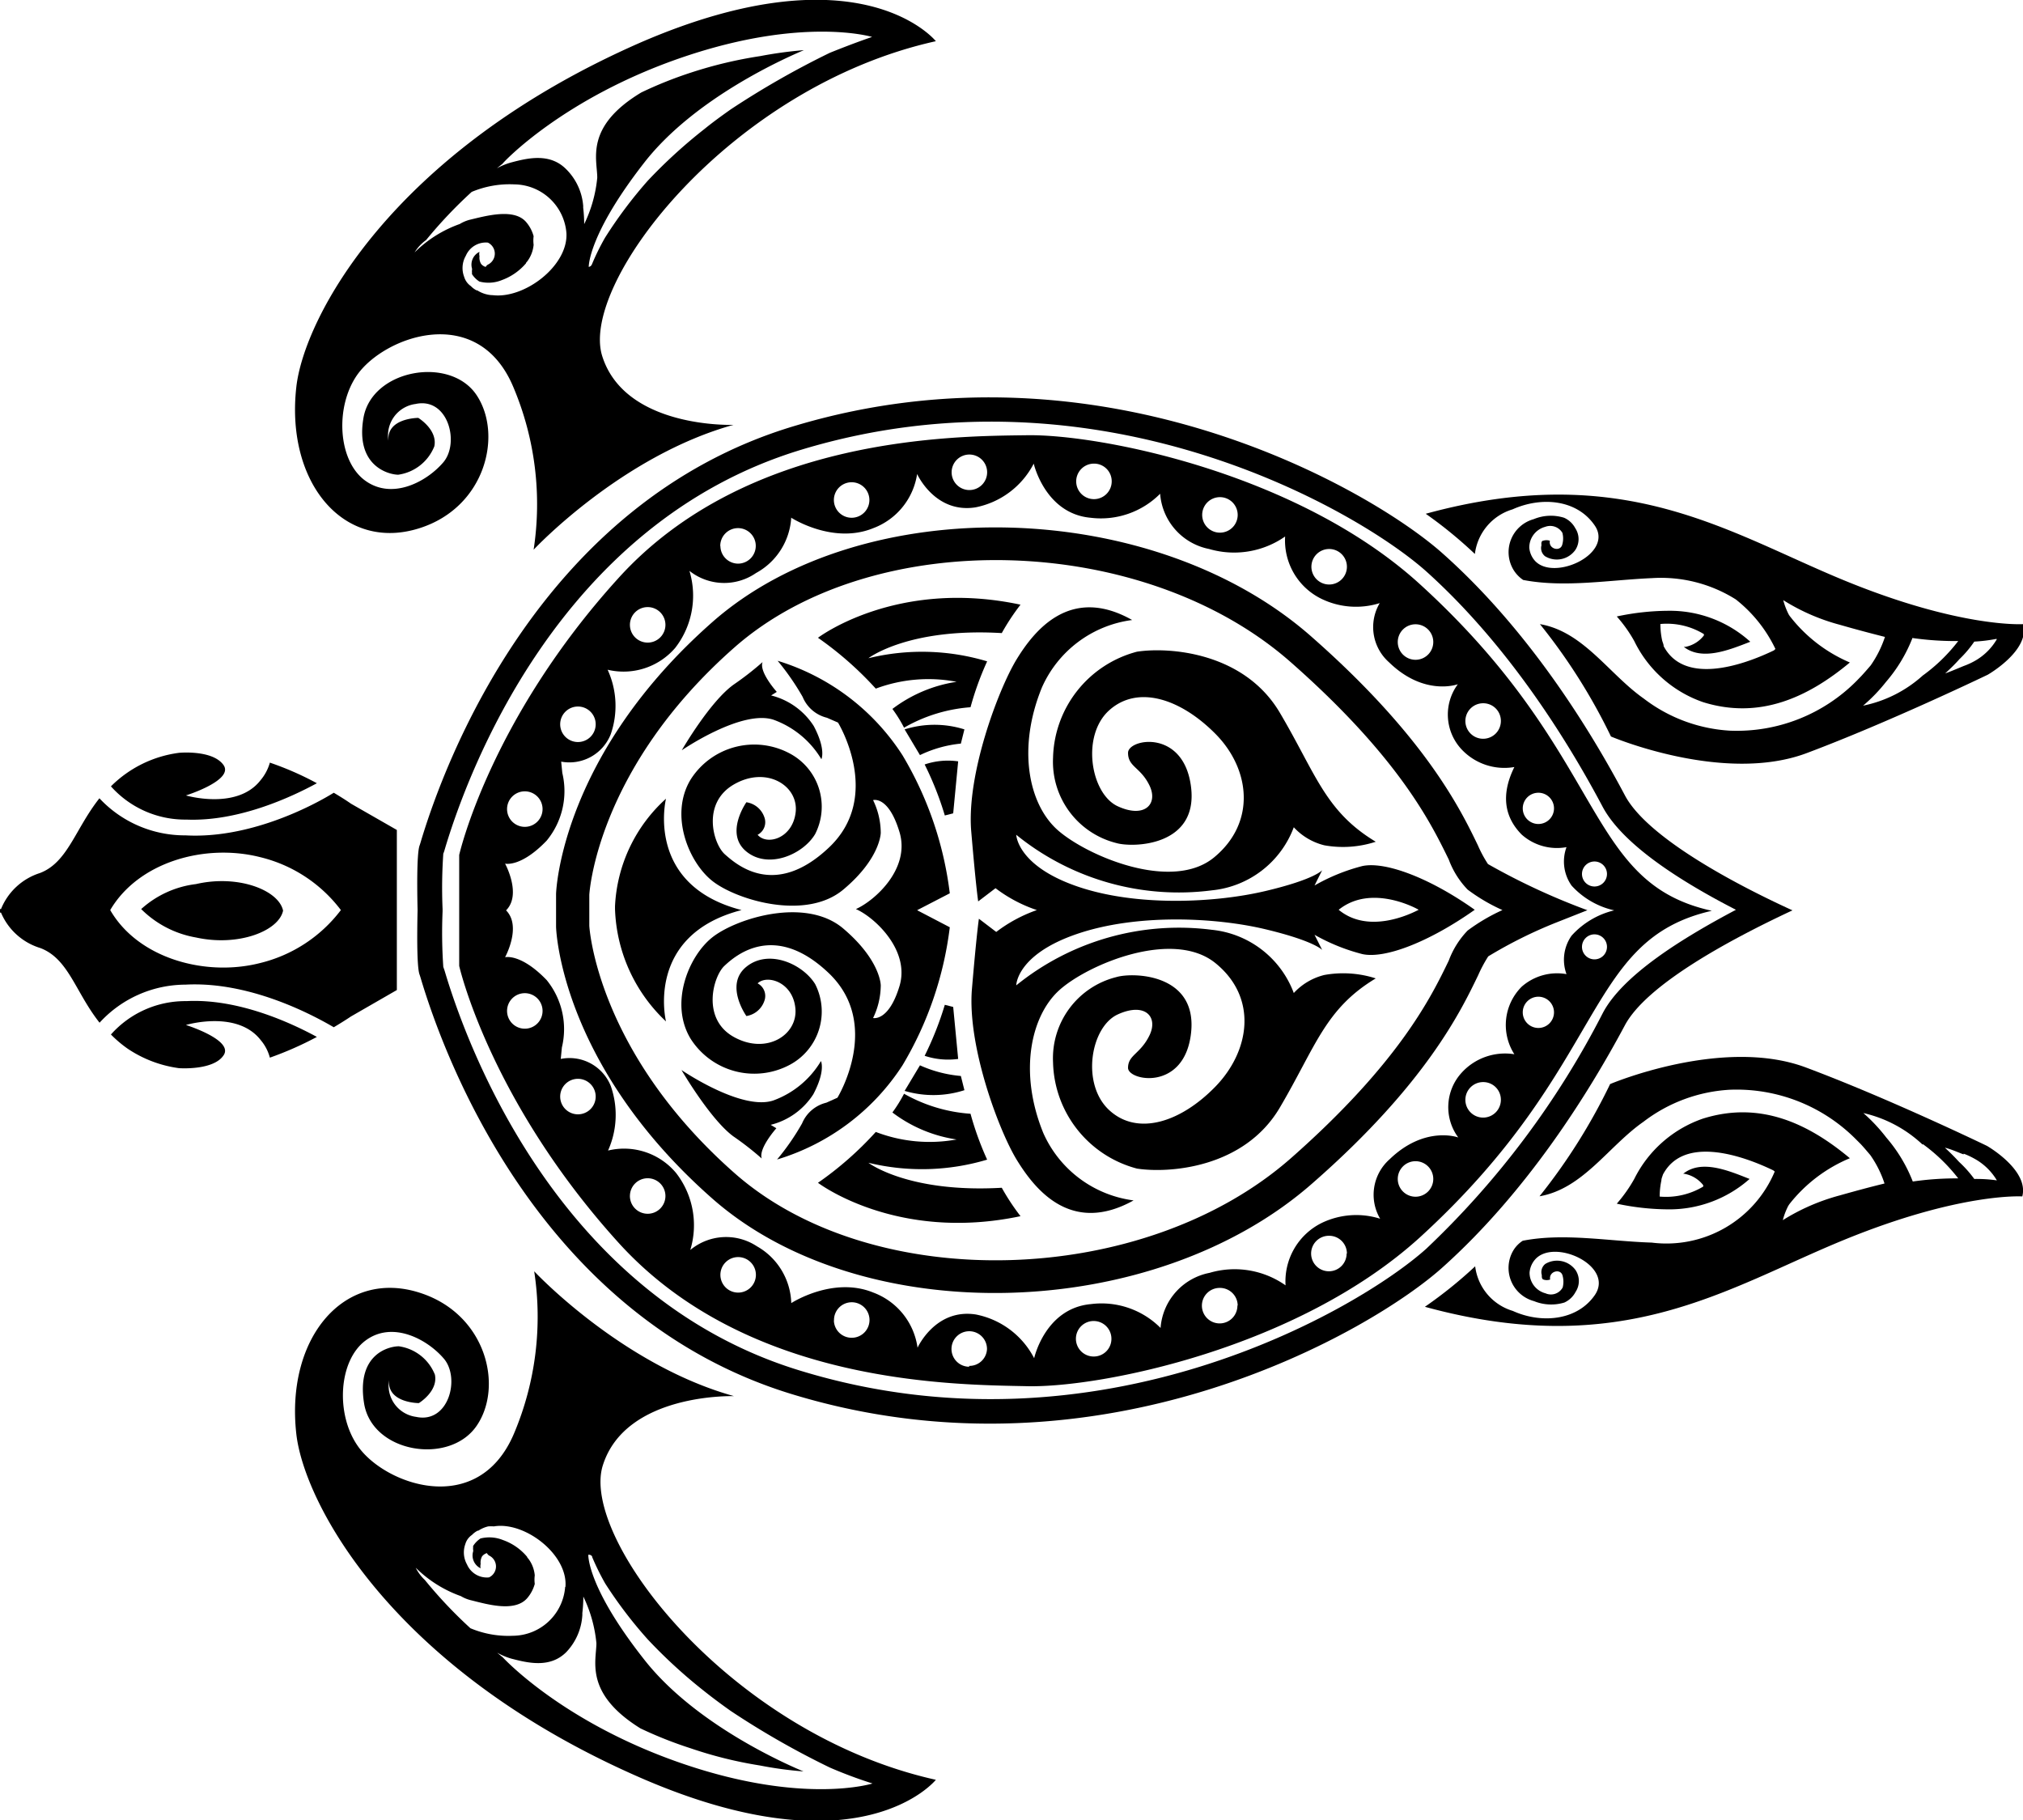 <svg xmlns="http://www.w3.org/2000/svg" viewBox="0 0 142.43 128.15"><title>turtle-NZ</title><g id="Layer_2" data-name="Layer 2"><g id="Layer_1-2" data-name="Layer 1"><path d="M52.21,64.07c-6.83-1.76-5.32-7.84-5.32-7.84A10.88,10.88,0,0,0,43.3,63.8h0V64h0a11.36,11.36,0,0,0,3.59,7.91S45.38,65.83,52.21,64.07Z"/><path d="M63.54,75a24.78,24.78,0,0,0,3.33-9.72l-2.3-1.2,2.3-1.19a24.78,24.78,0,0,0-3.33-9.72,16,16,0,0,0-8.79-6.65,17.67,17.67,0,0,1,1.76,2.54,2.48,2.48,0,0,0,1.71,1.47l.78.34s3.18,5.18-.63,8.79-6.5,1.22-7.33.49-1.66-3.61.64-4.93,4.54.1,4.34,1.95S54,59.55,53.34,58.77a1,1,0,0,0,.48-1.22,1.58,1.58,0,0,0-1.27-1.07s-1.56,2.2,0,3.47,4,.19,4.84-1.23a4.24,4.24,0,0,0-1.76-5.66,5.3,5.3,0,0,0-7,1.81c-1.52,2.49-.15,5.86,1.56,7.18s6.55,2.78,9.18.58,2.64-4,2.64-4a5.33,5.33,0,0,0-.54-2.3s1.08-.34,1.86,2.25-1.76,4.84-3.07,5.42h-.11l.06,0-.06,0h.11c1.31.57,3.83,2.9,3.07,5.42s-1.86,2.25-1.86,2.25a5.36,5.36,0,0,0,.54-2.3s0-1.76-2.64-4-7.47-.73-9.18.59-3.08,4.69-1.56,7.18a5.31,5.31,0,0,0,7,1.81,4.25,4.25,0,0,0,1.76-5.67c-.88-1.42-3.27-2.49-4.84-1.22s0,3.47,0,3.47a1.6,1.6,0,0,0,1.27-1.08,1,1,0,0,0-.48-1.22C54,68.59,55.83,69.13,56,71s-2.05,3.28-4.34,2S50.21,68.74,51,68s3.52-3.12,7.33.49.63,8.79.63,8.79l-.78.35a2.48,2.48,0,0,0-1.71,1.46,17.06,17.06,0,0,1-1.76,2.54A16,16,0,0,0,63.54,75Z"/><path d="M54.66,79.43l-.4-.24a5,5,0,0,0,3-2.15c.88-1.66.54-2.34.54-2.34a6.49,6.49,0,0,1-3.37,2.78c-2.25.73-6.45-2.15-6.45-2.15S50,78.8,51.63,80a20.76,20.76,0,0,1,2,1.56C53.39,80.85,54.66,79.43,54.66,79.43Z"/><path d="M67.46,74.55l-.35-3.66-.59-.15a22.77,22.77,0,0,1-1.42,3.59A5.25,5.25,0,0,0,67.46,74.55Z"/><path d="M67.9,76.75l-.25-1A8.85,8.85,0,0,1,64.77,75L63.69,76.8A7.12,7.12,0,0,0,67.9,76.75Z"/><path d="M61.14,81.86a16,16,0,0,0,8.36-.22,21.54,21.54,0,0,1-1.17-3.23A11,11,0,0,1,63.65,77a10.23,10.23,0,0,1-.82,1.32,9.86,9.86,0,0,0,4.52,1.9,10.56,10.56,0,0,1-5.69-.53,23.78,23.78,0,0,1-4.07,3.58s5.51,4.2,14.26,2.35a15.87,15.87,0,0,1-1.32-2C63.93,84,61.14,81.86,61.14,81.86Z"/><path d="M19.93,64.11h0s0,0,0,0v0h0c-.3-1.43-3.14-2.56-6.13-1.87A7,7,0,0,0,9.94,64H9.88l0,0,0,0h.06A7.2,7.2,0,0,0,13.8,66C16.79,66.66,19.63,65.54,19.93,64.11Z"/><path d="M15.73,74.31c.78-1.08-2.64-2.15-2.64-2.15s3.61-1.08,5.27,1.07A3.14,3.14,0,0,1,19,74.46,23.75,23.75,0,0,0,22.31,73c-1.84-1-5.54-2.71-9.19-2.52a7,7,0,0,0-5.31,2.35,8.41,8.41,0,0,0,1.18,1A8.51,8.51,0,0,0,12.6,75.2v0S15,75.38,15.73,74.31Z"/><path d="M13.06,69.32c4.45-.24,8.82,2.05,10.44,3,.4-.24.81-.49,1.21-.76l3.23-1.86V58.43l-3.23-1.85c-.4-.28-.81-.53-1.21-.77-1.62,1-6,3.25-10.44,3A8.22,8.22,0,0,1,7,56.2c-1.71,2.16-2.23,4.51-4.18,5.26A4.39,4.39,0,0,0,.07,64H0l0,.12,0,.13H.07a4.39,4.39,0,0,0,2.76,2.49c2,.75,2.47,3.1,4.18,5.26A8.22,8.22,0,0,1,13.06,69.32Zm-5.3-5.25c2-3.4,6.68-4.7,10.54-3.73A10.09,10.09,0,0,1,24,64.07a10.14,10.14,0,0,1-5.73,3.74C14.44,68.77,9.72,67.47,7.76,64.07Z"/><path d="M51.68,98.29c-7.92-2.2-14.07-8.79-14.07-8.79a21.12,21.12,0,0,1-1.42,11.42c-2.54,6-9.13,3.59-11,.88-1.57-2.24-1.36-6,.54-7.42s4.35-.1,5.52,1.27.34,4.59-1.95,4.1a2.23,2.23,0,0,1-1.91-2.59c-.14,1.62,2.1,1.62,2.1,1.62s1.37-.83,1.13-2a3.21,3.21,0,0,0-2.54-2c-.64,0-3,.49-2.45,4s6,4.39,7.92,1.61.68-7.89-4-9.38c-5.32-1.71-9.44,3.17-8.69,9.92.53,4.83,6.64,16.55,24.22,24.22,15.51,6.76,20.81.15,20.81.15-14.51-3.23-25.06-17-23.45-22.13S51.68,98.29,51.68,98.29Zm-10,11.3a17.41,17.41,0,0,0,.93,1.89,30.6,30.6,0,0,0,3,3.94,36,36,0,0,0,4,3.66c.59.47,1.2.92,1.82,1.36a59,59,0,0,0,7,4,31.45,31.45,0,0,0,3,1.12s-4.79,1.52-13.29-1.37-12.7-7.47-12.74-7.51l-.4-.33a4.71,4.71,0,0,0,1,.42c1.16.3,2.72.69,3.87-.46A4.12,4.12,0,0,0,41,113.7s0-.09,0-.14a10,10,0,0,0,.07-1.16,9.66,9.66,0,0,1,.92,3.28c0,1.25-.86,3.54,3.1,6a28.49,28.49,0,0,0,3.53,1.4,29.14,29.14,0,0,0,4.87,1.21,26.74,26.74,0,0,0,3.08.42c-1.26-.52-7.7-3.35-11.25-7.92-4-5.08-3.9-7.33-3.9-7.33A.27.27,0,0,1,41.7,109.59Zm-1.89,2.13a3.72,3.72,0,0,1-3.67,3.44h0a6.9,6.9,0,0,1-3-.53,32.09,32.09,0,0,1-3.21-3.4,3,3,0,0,1-.64-.86,8.59,8.59,0,0,0,3.18,2,2.58,2.58,0,0,0,.67.28c1.11.27,3.11.89,4-.14a2.6,2.6,0,0,0,.53-1,2.36,2.36,0,0,1,0-.6,2.27,2.27,0,0,0-.47-1.2h0a.19.19,0,0,1-.07-.11,3.9,3.9,0,0,0-1.7-1.18,2.56,2.56,0,0,0-1.58-.11,1.76,1.76,0,0,0-.52.53l0,.07s0,0,0,.05a.8.8,0,0,0,0,.15.21.21,0,0,1,0,.12,1,1,0,0,0,.53,1.18.61.61,0,0,1,0-.3.92.92,0,0,1,.1-.54.69.69,0,0,1,.34-.23.47.47,0,0,0,.15.17.85.85,0,0,1,0,1.54,1.52,1.52,0,0,1-1.55-.91,1.73,1.73,0,0,1-.12-1.43,1.17,1.17,0,0,1,.47-.65,1.49,1.49,0,0,1,.4-.3l.05,0a2.16,2.16,0,0,1,.69-.3,2.57,2.57,0,0,1,.4,0C36.94,107.09,40,109.44,39.81,111.72Z"/><path d="M108.39,84.22c3.06-.53,4.86-3.53,7.31-5.24a11,11,0,0,1,6.07-2.26,11.84,11.84,0,0,1,8.92,3.51l.33.33c.22.24.44.5.66.76a7.53,7.53,0,0,1,1,2c-1.07.26-2.13.55-3.16.84a14.68,14.68,0,0,0-4,1.74,4.79,4.79,0,0,1,.38-1l.07-.11a10.58,10.58,0,0,1,4.27-3.25c-2.93-2.45-6.32-4.05-10.34-2.79A8.48,8.48,0,0,0,115.06,83a10.21,10.21,0,0,1-1.23,1.74,17.7,17.7,0,0,0,3.63.4A8.52,8.52,0,0,0,123.18,83c-1.49-.59-3.4-1.4-4.68-.36a.22.22,0,0,1,.11,0,2.18,2.18,0,0,1,1.3.79.21.21,0,0,1,0,.11,5.09,5.09,0,0,1-3.06.7,5.5,5.5,0,0,1,.12-1.13c0-.14.07-.28.11-.42,1.42-2.69,5.37-1.45,7.76-.3a.87.87,0,0,1,.11.09,8.27,8.27,0,0,1-8.66,5c-3-.09-6.16-.7-9.08-.13a2.1,2.1,0,0,0-.68.71A2.42,2.42,0,0,0,108,91.6a3.2,3.2,0,0,0,2.14.1,1.67,1.67,0,0,0,.79-.75,1.39,1.39,0,0,0,0-1.53,1.61,1.61,0,0,0-2.13-.44.73.73,0,0,0-.25.78c0,.16,0,.27.11.32h0a.72.72,0,0,0,.48,0c-.12-.58.76-.82.88-.25a1.59,1.59,0,0,1,0,.81.94.94,0,0,1-1.21.41,1.5,1.5,0,0,1-1.12-1.46,1.59,1.59,0,0,1,.38-.91c1.33-1.55,5.63.44,4.21,2.5-1.27,1.83-3.82,2-5.77,1.11a3.75,3.75,0,0,1-2.65-3.14A30.75,30.75,0,0,1,100.32,92c13.92,3.81,21.25-1.32,29.46-4.69s12.6-3.08,12.6-3.08c.49-1.86-2.49-3.56-2.49-3.56s-6.89-3.33-12.75-5.52-13.78,1.17-13.78,1.17A41.33,41.33,0,0,1,108.39,84.22Zm29.86-3a5,5,0,0,1,.7.32,4.18,4.18,0,0,1,1.64,1.56l0,0A10.11,10.11,0,0,0,139,83a8.13,8.13,0,0,0-1.07-1.2,14.58,14.58,0,0,0-1-1C137.38,80.9,138,81.19,138.25,81.27Zm-2.88-.68a12.22,12.22,0,0,1,2.5,2.42,21.42,21.42,0,0,0-3.2.22.08.08,0,0,0,0,0,10.65,10.65,0,0,0-1.86-3.09,12.14,12.14,0,0,0-1.62-1.73A9,9,0,0,1,135.37,80.59Z"/><path d="M54.46,50.67a6.49,6.49,0,0,1,3.37,2.78s.34-.68-.54-2.34a5,5,0,0,0-3-2.15l.4-.25s-1.27-1.41-1-2.1a20.76,20.76,0,0,1-2,1.56C50,49.35,48,52.82,48,52.82S52.21,49.93,54.46,50.67Z"/><path d="M67.11,57.26l.35-3.66a5.08,5.08,0,0,0-2.36.22,22.36,22.36,0,0,1,1.42,3.59Z"/><path d="M67.65,52.35l.25-1a7,7,0,0,0-4.21,0l1.08,1.81A8.57,8.57,0,0,1,67.65,52.35Z"/><path d="M71.55,46.46c-1.27,2.11-3.51,8.06-3.17,12.07s.49,4.93.49,4.93l1.22-.93A10.08,10.08,0,0,0,73,64.07a10.35,10.35,0,0,0-2.86,1.54l-1.22-.93s-.15.93-.49,4.94,1.9,10,3.17,12.06,3.81,5.28,8.21,2.83a8.09,8.09,0,0,1-6.35-4.73c-1.76-4.3-.88-8.26,1.12-10.07s8-4.34,11-1.9S88,74,85.57,76.5,80.1,80,78.1,78.16s-1.32-5.86.59-6.74,2.88.15,2.24,1.47-1.51,1.37-1.51,2.29,4,1.67,4.44-2.49-4.1-4.25-5.27-3.9a5.89,5.89,0,0,0-4.45,6,7.93,7.93,0,0,0,5.91,7.48c2.2.34,7.53,0,10.06-4.3s3.18-6.94,6.75-9.09a7.48,7.48,0,0,0-3.62-.24,4.33,4.33,0,0,0-2.15,1.27,6.9,6.9,0,0,0-5.76-4.45,18.19,18.19,0,0,0-13.78,3.91s0-2.15,4.25-3.61,9.82-1.17,13.29-.34,4,1.46,4,1.46l-.54-1.07a13.68,13.68,0,0,0,3.37,1.36c1.61.35,4.74-.88,7.91-3.12-3.17-2.25-6.3-3.42-7.91-3.08a13.52,13.52,0,0,0-3.37,1.37l.54-1.08s-.49.64-4,1.47S80,63.85,75.8,62.39s-4.25-3.62-4.25-3.62a18.15,18.15,0,0,0,13.78,3.91,6.88,6.88,0,0,0,5.76-4.44,4.33,4.33,0,0,0,2.15,1.27,7.43,7.43,0,0,0,3.62-.25c-3.57-2.15-4.21-4.78-6.75-9.08s-7.86-4.64-10.06-4.3a7.92,7.92,0,0,0-5.91,7.47,5.9,5.9,0,0,0,4.45,6c1.17.34,5.76.24,5.27-3.91S79.42,52,79.42,53s.88,1,1.51,2.3-.34,2.34-2.24,1.46S76.1,51.79,78.1,50s5-.83,7.47,1.66,2.88,6.25-.09,8.7-8.94-.1-11-1.91-2.88-5.76-1.12-10.06a8.09,8.09,0,0,1,6.35-4.74C75.36,41.19,72.82,44.37,71.55,46.46ZM99.88,64.05c-.63.33-3.55,1.72-5.63,0C96.57,62.18,99.82,64,99.88,64.05Z"/><path d="M61.66,48.48A10.56,10.56,0,0,1,67.35,48a9.94,9.94,0,0,0-4.52,1.91,9.54,9.54,0,0,1,.82,1.32,11,11,0,0,1,4.68-1.44,21.14,21.14,0,0,1,1.17-3.23,15.91,15.91,0,0,0-8.36-.22s2.79-2.16,9.39-1.77a15.87,15.87,0,0,1,1.32-2C63.1,40.7,57.59,44.9,57.59,44.9A24.22,24.22,0,0,1,61.66,48.48Z"/><path d="M39.15,62.94V64h0v.08h0v1.14c0,.4.43,9.85,11,19.16s31.11,8.75,42.28-1.1c8-7,10.45-12.16,11.64-14.62a9.73,9.73,0,0,1,.71-1.33,32.13,32.13,0,0,1,4.78-2.38l2.2-.87a47.28,47.28,0,0,1-7-3.25,8.87,8.87,0,0,1-.71-1.32c-1.19-2.46-3.65-7.58-11.64-14.62C81.28,35,60.73,34.49,50.17,43.78S39.16,62.54,39.15,62.94ZM90.9,46.64C98.53,53.36,100.77,58,102,60.51a6.1,6.1,0,0,0,1.33,2.12,12.78,12.78,0,0,0,2.45,1.44,13.21,13.21,0,0,0-2.45,1.44A6.1,6.1,0,0,0,102,67.63c-1.21,2.5-3.45,7.15-11.08,13.88-10.37,9.15-29.42,9.69-39.18,1.1S41.49,65.22,41.49,65.17V63s.45-8.83,10.23-17.43S80.53,37.48,90.9,46.64Z"/><path d="M43.54,40.7c-9.08,10-11.21,19.49-11.21,19.49V68s2.13,9.45,11.21,19.48,23.67,10,28.8,10.11,19-2.65,27.62-10.47c13.33-12.16,11.47-20.93,20.56-23-9.09-2-7.23-10.87-20.56-23-8.58-7.82-22.5-10.55-27.62-10.48S52.63,30.66,43.54,40.7Zm.81,3.3a1.25,1.25,0,1,1,1.24,1.24A1.25,1.25,0,0,1,44.35,44Zm-4.91,7a1.25,1.25,0,1,1,1.25,1.24A1.25,1.25,0,0,1,39.44,51ZM35.7,57A1.25,1.25,0,1,1,37,58.21,1.25,1.25,0,0,1,35.7,57Zm0,14.21A1.25,1.25,0,1,1,37,72.42,1.25,1.25,0,0,1,35.7,71.18Zm3.74,6a1.25,1.25,0,1,1,1.25,1.24A1.25,1.25,0,0,1,39.44,77.19Zm4.91,7a1.25,1.25,0,1,1,1.24,1.24A1.25,1.25,0,0,1,44.35,84.15Zm6.37,5.57A1.25,1.25,0,1,1,52,91,1.25,1.25,0,0,1,50.72,89.72Zm8,3.22A1.25,1.25,0,1,1,60,94.18,1.25,1.25,0,0,1,58.71,92.94Zm9.52,3.22a1.25,1.25,0,1,1,1.25-1.24A1.24,1.24,0,0,1,68.23,96.16ZM77,95.5a1.25,1.25,0,1,1,1.25-1.24A1.24,1.24,0,0,1,77,95.5Zm10.12-3.59a1.25,1.25,0,1,1-1.25-1.24A1.25,1.25,0,0,1,87.14,91.91Zm7.69-3.66A1.25,1.25,0,1,1,93.58,87,1.25,1.25,0,0,1,94.83,88.25ZM100.91,83a1.25,1.25,0,1,1-1.25-1.25A1.25,1.25,0,0,1,100.91,83Zm4.76-5.57a1.25,1.25,0,1,1-1.24-1.25A1.24,1.24,0,0,1,105.67,77.41Zm3.74-6.16a1.1,1.1,0,1,1-1.1-1.1A1.1,1.1,0,0,1,109.41,71.25Zm3.73-4.61a.88.88,0,1,1-.87-.88A.88.88,0,0,1,113.14,66.64Zm0-5.13a.88.88,0,1,1-.87-.88A.88.88,0,0,1,113.14,61.51Zm-3.73-4.62a1.1,1.1,0,1,1-1.1-1.1A1.1,1.1,0,0,1,109.41,56.89Zm-3.74-6.15a1.25,1.25,0,1,1-1.24-1.25A1.24,1.24,0,0,1,105.67,50.74Zm-4.76-5.57a1.25,1.25,0,1,1-1.25-1.24A1.25,1.25,0,0,1,100.91,45.17ZM94.83,39.9a1.25,1.25,0,1,1-1.25-1.25A1.25,1.25,0,0,1,94.83,39.9Zm-7.69-3.67A1.25,1.25,0,1,1,85.89,35,1.25,1.25,0,0,1,87.14,36.23Zm-8.87-2.34A1.25,1.25,0,1,1,77,32.64,1.24,1.24,0,0,1,78.27,33.89ZM68.23,32A1.25,1.25,0,1,1,67,33.23,1.25,1.25,0,0,1,68.23,32Zm-9.52,3.23A1.25,1.25,0,1,1,60,36.45,1.25,1.25,0,0,1,58.71,35.21Zm-8,3.22A1.25,1.25,0,1,1,52,39.68,1.25,1.25,0,0,1,50.72,38.43Zm5-2s2.93,1.9,5.78.73a4.84,4.84,0,0,0,3.08-3.81s1.25,2.79,4.1,2.35a5.89,5.89,0,0,0,4.11-3.08s.8,3.52,4,3.81a5.88,5.88,0,0,0,4.9-1.69,4.29,4.29,0,0,0,3.45,3.89,6.27,6.27,0,0,0,5.35-.88,4.57,4.57,0,0,0,2.56,4.39,5.58,5.58,0,0,0,4.1.3,3.31,3.31,0,0,0,.66,4.17c2.49,2.42,4.84,1.54,4.84,1.54a3.59,3.59,0,0,0,.22,4.54A4.13,4.13,0,0,0,106.62,54c-.73,1.47-1,3.23.52,4.76a3.73,3.73,0,0,0,3.15.88,2.94,2.94,0,0,0,.36,2.71,5.74,5.74,0,0,0,3,1.74,5.88,5.88,0,0,0-3,1.78,2.94,2.94,0,0,0-.36,2.71,3.77,3.77,0,0,0-3.15.88,3.81,3.81,0,0,0-.52,4.76,4.13,4.13,0,0,0-3.73,1.32,3.59,3.59,0,0,0-.22,4.54s-2.35-.87-4.84,1.54a3.33,3.33,0,0,0-.66,4.18,5.6,5.6,0,0,0-4.1.29,4.59,4.59,0,0,0-2.56,4.4,6.23,6.23,0,0,0-5.35-.88,4.27,4.27,0,0,0-3.45,3.88,5.86,5.86,0,0,0-4.9-1.68c-3.23.29-4,3.81-4,3.81a5.89,5.89,0,0,0-4.11-3.08c-2.85-.44-4.1,2.34-4.1,2.34A4.85,4.85,0,0,0,61.49,91c-2.85-1.17-5.78.74-5.78.74a4.76,4.76,0,0,0-2.42-4A3.94,3.94,0,0,0,48.6,88a6,6,0,0,0-1-5.42A4.77,4.77,0,0,0,42.81,81,6.14,6.14,0,0,0,43,76.45a3.13,3.13,0,0,0-3.52-1.9l.08-.81A5.48,5.48,0,0,0,38.49,69c-1.83-1.9-2.93-1.61-2.93-1.61s1.19-2.17.07-3.3c1.12-1.12-.07-3.29-.07-3.29s1.1.29,2.93-1.62a5.48,5.48,0,0,0,1.1-4.76l-.08-.8A3.13,3.13,0,0,0,43,51.69a6.1,6.1,0,0,0-.22-4.54,4.8,4.8,0,0,0,4.76-1.54,6,6,0,0,0,1-5.42,3.94,3.94,0,0,0,4.69.15A4.76,4.76,0,0,0,55.71,36.38Z"/><path d="M22.31,55.14A21.59,21.59,0,0,0,19,53.69a3.28,3.28,0,0,1-.65,1.23C16.7,57.06,13.09,56,13.09,56s3.42-1.07,2.64-2.15S12.6,53,12.6,53h0a8.29,8.29,0,0,0-4.79,2.36,7,7,0,0,0,5.31,2.34C16.77,57.85,20.47,56.14,22.31,55.14Z"/><path d="M45.08,3C27.5,10.71,21.39,22.43,20.86,27.27c-.75,6.75,3.37,11.62,8.69,9.91,4.64-1.48,5.86-6.59,4-9.37S26.18,26,25.59,29.42s1.81,4,2.45,4a3.22,3.22,0,0,0,2.54-2c.24-1.17-1.13-2-1.13-2s-2.24,0-2.1,1.61a2.23,2.23,0,0,1,1.91-2.59c2.29-.49,3.12,2.74,1.95,4.11s-3.61,2.68-5.52,1.27-2.11-5.19-.54-7.43c1.91-2.71,8.5-5.13,11,.88a21.16,21.16,0,0,1,1.42,11.43s6.15-6.59,14.07-8.79c0,0-7.62.29-9.24-4.84S51.38,6.12,65.89,2.9C65.89,2.9,60.59-3.72,45.08,3ZM34.69,20.78a1.75,1.75,0,0,1-.4-.05,2.14,2.14,0,0,1-.69-.29l-.05,0a1.49,1.49,0,0,1-.4-.3,1.2,1.2,0,0,1-.47-.65A1.73,1.73,0,0,1,32.8,18a1.53,1.53,0,0,1,1.55-.92.86.86,0,0,1,0,1.55.38.38,0,0,0-.15.16.58.58,0,0,1-.34-.23.89.89,0,0,1-.1-.53.61.61,0,0,1,0-.3,1,1,0,0,0-.53,1.17.27.27,0,0,1,0,.12.66.66,0,0,0,0,.15s0,0,0,.06l0,.07a1.72,1.72,0,0,0,.52.52,2.49,2.49,0,0,0,1.58-.1,4.07,4.07,0,0,0,1.7-1.18.19.19,0,0,1,.07-.11h0a2.3,2.3,0,0,0,.47-1.2,2.36,2.36,0,0,1,0-.6,2.54,2.54,0,0,0-.53-1c-.86-1-2.86-.42-4-.15a2.62,2.62,0,0,0-.67.29,8.59,8.59,0,0,0-3.18,2A3,3,0,0,1,30,16.9a32,32,0,0,1,3.21-3.39,6.9,6.9,0,0,1,3-.53h0a3.72,3.72,0,0,1,3.67,3.44C40,18.71,36.94,21.05,34.69,20.78ZM58.42,3.72a61,61,0,0,0-7,4c-.62.44-1.23.88-1.82,1.36a35.86,35.86,0,0,0-4,3.65,31.31,31.31,0,0,0-3,4,16.55,16.55,0,0,0-.93,1.89.29.29,0,0,1-.22.17s-.06-2.25,3.9-7.33c3.55-4.57,10-7.4,11.25-7.93a29.13,29.13,0,0,0-3.08.42A30.15,30.15,0,0,0,48.68,5.1a28.53,28.53,0,0,0-3.53,1.41c-4,2.41-3.1,4.7-3.1,6a9.57,9.57,0,0,1-.92,3.27,10,10,0,0,0-.07-1.16s0-.08,0-.13a4.09,4.09,0,0,0-1.21-2.59c-1.15-1.15-2.71-.77-3.87-.46a4.64,4.64,0,0,0-1,.41l.4-.32c0-.05,4.28-4.65,12.74-7.52S61.4,2.6,61.4,2.6,60.2,3,58.42,3.72Z"/><path d="M103.84,39a3.75,3.75,0,0,1,2.65-3.14c2-.9,4.5-.72,5.77,1.11,1.42,2-2.88,4-4.21,2.49a1.59,1.59,0,0,1-.38-.9,1.51,1.51,0,0,1,1.12-1.47,1,1,0,0,1,1.21.42,1.55,1.55,0,0,1,0,.8c-.12.58-1,.34-.88-.24a.74.74,0,0,0-.48,0h0c-.1,0-.14.15-.11.31a.73.73,0,0,0,.25.78,1.6,1.6,0,0,0,2.13-.44,1.39,1.39,0,0,0,0-1.53,1.65,1.65,0,0,0-.79-.74,3.14,3.14,0,0,0-2.14.1,2.41,2.41,0,0,0-1.42,3.57,2.31,2.31,0,0,0,.68.71c2.92.56,6.06,0,9.08-.13a9.89,9.89,0,0,1,5.89,1.5A9.8,9.8,0,0,1,125,45.69l-.11.1c-2.39,1.15-6.34,2.39-7.76-.3,0-.14-.08-.28-.11-.42a5.52,5.52,0,0,1-.12-1.14,5,5,0,0,1,3.06.71.21.21,0,0,1,0,.1,2.15,2.15,0,0,1-1.3.8l-.11,0c1.28,1,3.19.22,4.68-.36A8.43,8.43,0,0,0,117.46,43a17.7,17.7,0,0,0-3.63.4,9.75,9.75,0,0,1,1.23,1.73,8.47,8.47,0,0,0,4.84,4.3c4,1.25,7.41-.35,10.34-2.79A10.58,10.58,0,0,1,126,43.36l-.07-.11a5.12,5.12,0,0,1-.38-1,14.38,14.38,0,0,0,4,1.74c1,.29,2.09.58,3.16.85a7.7,7.7,0,0,1-1,2q-.33.39-.66.75l-.33.34a11.88,11.88,0,0,1-8.92,3.51,11,11,0,0,1-6.07-2.26c-2.45-1.72-4.25-4.72-7.31-5.24a41,41,0,0,1,5,7.91s7.92,3.37,13.78,1.17,12.75-5.52,12.75-5.52,3-1.71,2.49-3.56c0,0-4.4.29-12.6-3.08s-15.54-8.5-29.46-4.69A30.75,30.75,0,0,1,103.84,39Zm36.75,6A4.16,4.16,0,0,1,139,46.55a5,5,0,0,1-.7.32c-.21.08-.87.37-1.35.54.36-.33.71-.67,1-1A7.72,7.72,0,0,0,139,45.17a11.51,11.51,0,0,0,1.55-.19Zm-5.92-.08a21.41,21.41,0,0,0,3.2.21,12,12,0,0,1-2.5,2.43,8.93,8.93,0,0,1-4.2,2.12A11.55,11.55,0,0,0,132.79,48a10.65,10.65,0,0,0,1.86-3.09S134.66,44.9,134.67,44.92Z"/><path d="M29.61,59.31l-.06.19c-.05.13-.24.62-.15,4.57-.09,4,.1,4.44.15,4.57l.06.19c1.64,5.53,8.37,24,26.31,29.37,21.8,6.57,40.76-4.56,45.67-9,5.94-5.33,10.24-12.21,12.8-17,1.51-2.86,7.31-6,11.68-8.05h0l.13-.06c-4.38-2-10.28-5.22-11.8-8.1-2.56-4.83-6.86-11.71-12.8-17-4.91-4.41-23.87-15.55-45.67-9C38,35.35,31.25,53.79,29.61,59.31Zm70.81-19.08c5.74,5.16,9.92,11.86,12.41,16.56,1.44,2.71,5.61,5.32,9.39,7.26-3.78,2-8,4.61-9.39,7.3a61.26,61.26,0,0,1-12.41,16.56c-4.73,4.25-23,15-44,8.61C39.33,91.37,32.87,73.64,31.3,68.33l-.09-.26a35,35,0,0,1-.05-3.9h0V64h0a35,35,0,0,1,.05-3.9,2,2,0,0,0,.09-.26c1.57-5.31,8-23,25.12-28.18C77.46,25.29,95.69,36,100.42,40.23Z"/></g></g></svg>